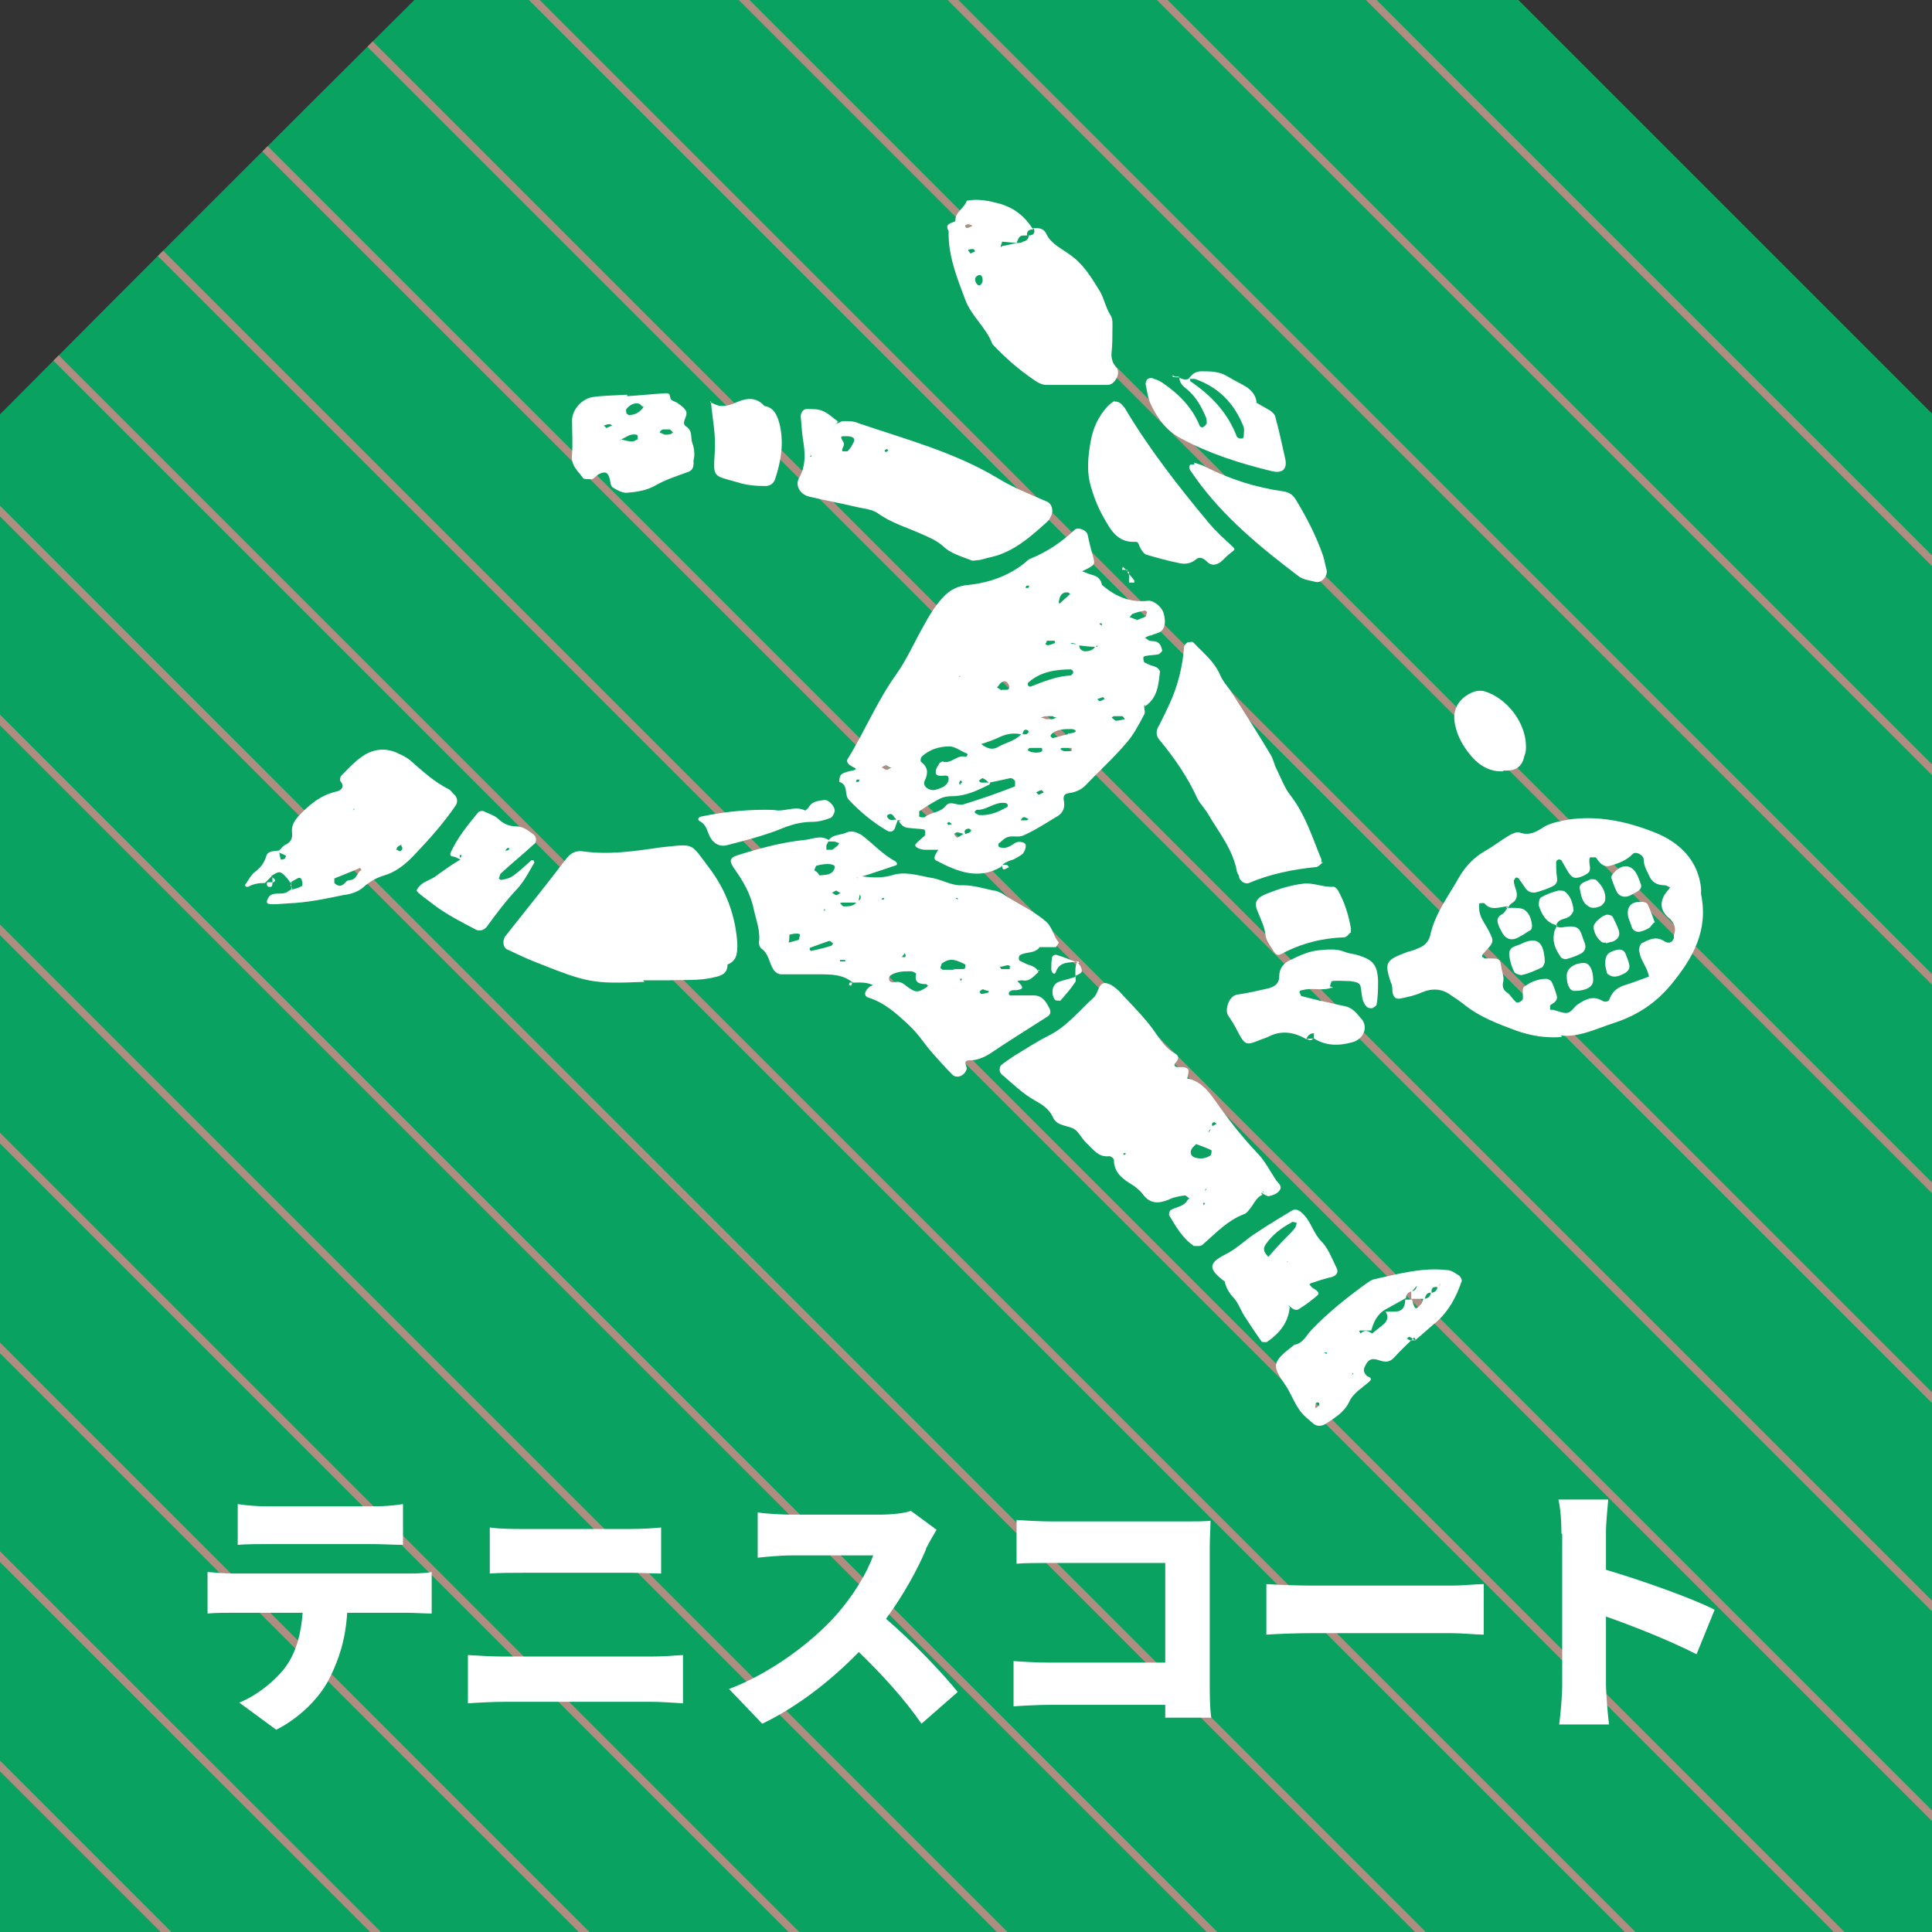 <?xml version="1.0" encoding="UTF-8"?>
<svg id="_レイヤー_1" data-name=" レイヤー 1" xmlns="http://www.w3.org/2000/svg" width="256" height="256" xmlns:xlink="http://www.w3.org/1999/xlink" version="1.1" viewBox="0 0 256 256">
  <rect x="0" y="0" width="256" height="256" fill="#333333" stroke="none"/>
  <defs>
    <style>
      .cls-1 {
        stroke: #005255;
      }

      .cls-1, .cls-2, .cls-3 {
        fill: none;
      }

      .cls-1, .cls-3 {
        stroke-miterlimit: 10;
      }

      .cls-4 {
        clip-path: url(#clippath);
      }

      .cls-2, .cls-5, .cls-6 {
        stroke-width: 0px;
      }

      .cls-7 {
        clip-path: url(#clippath-3);
      }

      .cls-8 {
        clip-path: url(#clippath-2);
      }

      .cls-3 {
        stroke: #af8e81;
      }

      .cls-5 {
        fill: #fff;
      }

      .cls-6 {
        fill: #0aa261;
      }
    </style>
    <clipPath id="clippath">
      <path class="cls-2" d="M256-59.7H0v-201.1c21.4-21.4,33.4-33.4,54.9-54.9h146.3c21.4,21.4,33.4,33.4,54.9,54.9V-59.7Z"/>
    </clipPath>
    <clipPath id="clippath-1">
      <path class="cls-2" d="M-32.2-59.7h-256v-201.1c21.4-21.4,33.4-33.4,54.9-54.9H-87c21.4,21.4,33.4,33.4,54.9,54.9V-59.7Z"/>
    </clipPath>
    <clipPath id="clippath-2">
      <path class="cls-2" d="M256,256H0V54.9C21.4,33.4,33.4,21.4,54.9,0h146.3c21.4,21.4,33.4,33.4,54.9,54.9v201.1Z"/>
    </clipPath>
    <clipPath id="clippath-3">
      <path class="cls-2" d="M-32.2,256h-256V54.9C-266.7,33.4-254.7,21.4-233.3,0H-87c21.4,21.4,33.4,33.4,54.9,54.9v201.1Z"/>
    </clipPath>
  </defs>
  <g class="cls-4">
    <g>
      <g>
        <line class="cls-1" x1="317.2" y1="-255.1" x2="60.6" y2="1.5"/>
        <line class="cls-1" x1="357.8" y1="-214.6" x2="101.1" y2="42.1"/>
      </g>
      <g>
        <line class="cls-1" x1="-61.2" y1="-255.1" x2="195.4" y2="1.5"/>
        <line class="cls-1" x1="-101.8" y1="-214.6" x2="154.9" y2="42.1"/>
      </g>
    </g>
  </g>
  <g>
    <path class="cls-6" d="M256,256H0V54.9C21.4,33.4,33.4,21.4,54.9,0h146.3c21.4,21.4,33.4,33.4,54.9,54.9v201.1Z"/>
    <g class="cls-8">
      <g>
        <line class="cls-3" x1="-58.6" y1="64.6" x2="195.6" y2="318.8"/>
        <line class="cls-3" x1="-30.9" y1="36.8" x2="223.3" y2="291.1"/>
        <line class="cls-3" x1="-3.2" y1="9.1" x2="251" y2="263.3"/>
        <line class="cls-3" x1="24.6" y1="-18.6" x2="278.8" y2="235.6"/>
        <line class="cls-3" x1="52.3" y1="-46.3" x2="306.5" y2="207.9"/>
        <line class="cls-3" x1="-86.3" y1="92.3" x2="167.9" y2="346.5"/>
        <line class="cls-3" x1="-100.2" y1="106.1" x2="154.1" y2="360.3"/>
        <line class="cls-3" x1="-114" y1="120" x2="140.2" y2="374.2"/>
        <line class="cls-3" x1="-44.7" y1="50.7" x2="209.5" y2="304.9"/>
        <line class="cls-3" x1="-17" y1="23" x2="237.2" y2="277.2"/>
        <line class="cls-3" x1="10.7" y1="-4.7" x2="264.9" y2="249.5"/>
        <line class="cls-3" x1="38.4" y1="-32.4" x2="292.6" y2="221.8"/>
        <line class="cls-3" x1="66.1" y1="-60.2" x2="320.3" y2="194.1"/>
        <line class="cls-3" x1="80" y1="-74" x2="334.2" y2="180.2"/>
        <line class="cls-3" x1="93.8" y1="-87.9" x2="348" y2="166.3"/>
        <line class="cls-3" x1="-72.4" y1="78.4" x2="181.8" y2="332.6"/>
      </g>
    </g>
    <g>
      <path class="cls-5" d="M119.4,108.7h-.3c0,0-.3-.1-.3-.1,0,0-.2-.2-.3-.3-.2-.4-.5-.6-.9-.3,0,0-.1.2,0,.3.2.4.6.4,1,.3.1,0,.3,0,.4-.1-.1.4-.3.8-.4,1.2-.2.5-.6.6-1,.4-1.9-1.1-3.6-2.5-5.1-4.1-.7-.7,0-2-1.3-2.4,0,0,0-.8.3-1,.4-.3,1-.4,1.5-.5.4-.1.5-.2.2-.4-.1,0-.2-.1-.4-.2-.4-.2-.7-.6-.5-.9,2.3-3.7,3.9-7.7,6.5-11.3,1.4-2,2.4-4.3,3.6-6.4.7-1.3,1.5-2.6,2.5-3.7,1-1.1,2.1-1.6,3.5-1.7,2.7-.3,5.3-1.2,7.5-3,.2-.2.4-.4.7-.5,2.2-.9,4.1-2.2,5.8-3.8.4-.4,1.5,0,1.7.6.2.9.4,1.8.7,2.8.3,1.2.4,1.2-1.2,2-.1,0-.2.1-.3.2,0,0,0,0,0,.1,0,0,0-.1.1-.2.5.2,1,.4,1.4.5.7.2,1.1.6,1.2,1.3-.2.1-.4.2-.6.3.2-.1.3-.3.5-.4,1.8,1.6,3.8,2.5,6.3,2.2.8,0,1.8.9,2,1.7.2.8.3,1.7-.3,2.3-.3.3-1,.4-1.4.6-.3,0-.5.2-.8.3.2.1.4.3.6.4.4.1.9,0,1.2.3.3.2.4.6.5,1,0,.1-.3.4-.5.5-.5.1-1.1.1-1.6.2-.1,0-.4.1-.4.2,0,.2,0,.6.2.7.5.3,1,.4,1.5.6.2.1.5.4.5.6-.2,1.7-.3,3.5-2,4.6,0-.1,0-.2,0-.3,0,0,0,.1-.1.2,0,.4.2.9,0,1.2-.7,1.3-1.4,2.7-2.4,3.8-1.7,2-3.6,3.7-5.4,5.6-.6.6-1.4.9-2.2,1-.8.1-.7.7-.6,1.2.1.8-.2,1.4-.8,1.8-1.5.9-3,1.9-4.6,2.6-.6.3-1.4,0-2,.2-.5.1-.9.6-1.3.9,0,0,0,.2,0,.3,0,.1.2.2.3.2.7.2,1.3-.2,1.9-.6.5-.3,1.3-.1,1.4.2.1.4-.2,1.2-.6,1.4-.5.3-.9.6-1.4.7-.5.2-1,.4-1.3.9h0c-3,1.7-5.7.6-8.4-.8-.5-.2-.5-.5,0-1.3,0-.1.2-.2.3-.3,0,0,0-.2.1-.3,0,0,0,0,0-.1,0,.2,0,.4,0,.5-.7,0-1.3,0-2,0-.7,0-1.5-.4-1.3-.7.2-.3.5-.5.8-.8.2-.2.5-.3.5-.6,0-.2,0-.6-.2-.6-.6-.1-1.3-.1-2-.2-.6,0-1-.4-1.3-.9h.3c0,0-.2,0-.2,0ZM136.1,93.1l.2-.2v.3c0,0-.3,0-.2-.1ZM126.9,89.7c.1,0,.2,0,.3,0,0,0,0-.1,0-.2,0,.1-.2.3-.2.4,0,0-.1.1-.2.2,0,0,0-.2.1-.3ZM127.8,110.5c.2,0,.5-.1.7-.2,0,0,.2-.2.2-.3-.1,0-.2-.2-.3-.2-.5,0-.7.3-.5.7-.4,0-.7-.2-1.1-.2-.1,0-.2.1-.4.2.1.2.4.5.4.5.3-.1.7-.4,1-.6ZM135.2,108.7c.3,0,.5,0,.8,0,.1,0,.2-.1.3-.2-.2,0-.5-.3-.7-.2-.2,0-.3.4-.5.6,0,.3,0,.3-.2,0,0,0,.2,0,.2-.1ZM145.1,85.7c-.8,0-1.5-.1-2.3-.2-.2-.1-.5-.3-.7-.3,0,0-.2,0-.2.1.4,0,.7.1,1.1.2,0,.5.3.7.7.8.6,0,1.1-.1,1.4-.6.1,0,.2,0,.3,0,0,0,0-.2,0-.2-.1.1-.2.2-.3.4ZM135.3,97.3c-.9-.2-1.8-.1-2.7.3-.8.4-1.7.7-2.6,1h0c.6.4,1.3.9,2.2.4,1-.6,2.3-.8,3.1-1.7.2,0,.5,0,.7,0,.1,0,.2-.2.3-.3,0,0,0-.2-.1-.2-.4-.3-.7,0-.7.7ZM131.1,103.8c-.3-.3-.5-.5-.9-.7,0,0-.4.2-.5.4.1,0,.2.2.3.2.4,0,.8,0,1.2,0,0,.1-.1.3-.2.3-1.6.8-3.1,1.5-4.9,1.5-.5,0-1.1.1-1.5.3-1,.5-1.9,1.1-2.8,1.7,0,0,0,.5,0,.7,0,0,.2.1.3.1.1,0,.3,0,.4,0,.8-.7,2.1-.6,2.8-1.5.6-.8,1.5,0,2.3-.2,2.3-.7,4.6-1.5,6.9-2.4,0,0,0-.5,0-.7-.1-.2-.4-.4-.6-.4-.9.2-1.8.4-2.8.6ZM123.6,104.7c.3,0,1-.2,1.5-.5.3-.2.6-.6.6-1,0-.6-.5-.4-.9-.4-.4,0-.9,0-.8-.6,0-.4.3-.7.5-1.1,0,0,.3-.2.4-.2,1.2.4,1.9-1,3.1-.6,0,0,.2-.2.2-.3,0,0,0-.2-.2-.2-.7-.3-1.5-.9-2.2-.9-1.3,0-2.7.4-3.7,1.4-.1.1-.2.6,0,.7.9.7.9,1.5.4,2.5-.2.5.2,1.1,1.1,1.2ZM142.2,89.3c0-.1,0-.2,0-.3,0-.1-.2-.3-.3-.3-2,0-4.1.3-5.7,1.8,0,0,0,.3,0,.3,0,0,.2.2.3.2,1.8-.7,3.5-1.4,5.4-1.5,0,0,.2-.2.3-.3ZM129.1,107.5c0,.1.1.2.2.3.1,0,.2.1.4.2,1.4.1,2.6-.4,3.8-1.1,0,0,.1-.2,0-.3,0-.1-.2-.2-.3-.2-1.4-.2-2.5,1-3.8.9,0,0-.2.2-.3.3ZM141.5,97.2c-.1,0,.3,0,.7-.1.4-.1.4-.3.2-.4-.1,0-.2-.1-.4-.1-.9,0-1.9,0-2.6.6,0,0-.2.2-.2.3,0,.1.2.3.3.3.5-.1,1-.3,2-.5ZM150.5,82.2c.4-.1.8-.3,1.3-.5.1,0,.1-.4.2-.6,0,0-.2-.2-.3-.2-.5.1-1,.2-1.5.4-.2,0-.4.3-.5.5.2,0,.5.2.9.3ZM140.5,79.9c.4-.4.9-.8,1.3-1.2,0,0-.2-.2-.3-.2-.1,0-.3,0-.4,0-.6.2-.7.7-.8,1.2,0,.1,0,.2.1.3ZM139.5,94.9c-.3,0-.6,0-.9,0-.2,0-.5.1-.7.2.2,0,.5.1.7.2.3,0,.5,0,.8,0,.2,0,.4-.2.7-.2-.2,0-.5-.1-.6-.2ZM142,99.1c-.4,0-.8,0-1.1,0-.5,0-.5.2,0,.4.3.1.8,0,1.1,0,0,0,0-.2,0-.4ZM138.1,99.4c0,0,0-.3-.1-.3-.5,0-1,0-1.5,0-.1,0-.2.1-.3.2,0,0,0,.2.1.2.5.3,1.6.3,1.8,0ZM132.7,91.4c.2,0,.5,0,.7,0,.3,0,.4-.3.3-.6-.3-.6-.6-.7-1.1-.3-.2.2-.3.4-.5.6.2.1.4.2.6.4ZM149,95.2c-.2-.2-.2-.3-.3-.3-.4,0-.7,0-1.1,0-.1,0-.2.1-.3.2.2.1.4.4.6.4.3,0,.7-.1,1.1-.2ZM138.5,85.3c0,0,.2.2.3.2.3,0,.7-.2,1-.3,0,0,0-.3-.1-.3-.3,0-.7,0-1,0,0,0,0,.2-.1.3ZM118,101.7c-.2,0-.4-.3-.6-.3-.2,0-.4.2-.6.3.2,0,.4.3.7.3.2,0,.4-.2.6-.3ZM113.9,103.3c-.1,0-.2,0-.4,0,0,0,0,.2-.1.3.1,0,.2,0,.4,0,0,0,0-.2.1-.2ZM127.5,103.7c0-.1-.1-.2-.2-.3,0,0-.2.2-.2.3,0,.1,0,.2.1.3,0,0,.1-.2.2-.3ZM137.6,105.3c.2,0,.4-.2.7-.3,0,0-.2-.3-.3-.3-.2,0-.5.2-.7.3,0,0,.2.2.3.3ZM146.4,92.6c-.1,0-.2-.3-.3-.2-.2,0-.4.2-.7.2,0,0,.2.3.3.3.2,0,.5-.2.7-.3ZM126.3,109.2c-.2,0-.4-.2-.6-.3,0,0-.2.2-.2.2,0,0,.2.3.2.2.2,0,.4-.1.6-.2ZM145.7,82.7l.3.2v-.3c0,0-.3,0-.3,0ZM135.9,77.9c.1,0,.2,0,.4,0,0,0,0-.2.1-.3-.1,0-.2,0-.4,0,0,0,0,.1-.1.2Z"/>
      <path class="cls-5" d="M113.6,116c1.5.3,3.1.4,4.5,0,1.8-.6,3.5,0,5.2.3,1.5.2,2.7,1.1,4.3,1,1.3,0,2.7.4,4,.7.4,0,.8.2,1.2.4,1.9,1.3,4.1,2.2,5.9,3.8.8.8.9,1.9,1.6,2.7,0,0-.3.5-.4.6-.7,0-1.4,0-2.1,0l-.2-.2h.3c-.7,1.2-1.9.7-2.8,1.3,0,0-.1.2-.1.3,0,.1,0,.3.1.4.5.2.9.5,1.4.6.5.2.9.4,1.1.9h0c-.6.5-1.1,1.3-2.1,1.1-.2,0-.4,0-.7.1,0,0,.2.2.3.3.7.7.2.8-.4.9-.1,0-.3,0-.4,0-.2,0-.5.1-.6.3-.1.2,0,.5.5.4.8,0,1.6,0,2.5,0,1.4-.1,1.9.8,2.4,1.8.2.5,0,.8-.3,1-2.5,1.6-5.1,3.2-7.6,4.9-.8.5-1.7.9-2.7.9-1,0-.4.7-.4,1.1-.2.9-1.3,1.4-1.9.8-.9-.9-1.7-1.8-2.5-2.7-1.1-1.2-2-2.7-3.2-3.8-1.6-1.5-3.2-3-5.4-3.7-.7-.2-.6-.9.2-1.5.1,0,.2-.1.4-.2,0-.5,0-1,.1-1.5-.2.3-.3.2-.3-.1h.3c0,.6,0,1.2,0,1.7-.9-.5-1.8-.4-2.8-.4h0c-1.3-1.1-2.9-1.1-4.6-1.1-1.6,0-3.3,0-4.9,0-.4,0-.8-.3-1-.6-.6-.9-.6-2.1-1.6-2.8-.3-.2-.4-.8-.3-1.1.1-1.4-.4-2.7-.7-4-.4-2.1-1.4-3.8-2.6-5.5-.6-.9-.8-1.4.5-1.8,2.9-.9,5.8-1.7,8.8-2,1.1-.1,2.1-.7,3.2,0,0,.2-.2.5-.3.7,0,.2,0,.4,0,.6.2,0,.5,0,.7,0,.2,0,.4-.3.6-.4.2-.1.3-.3.4-.5-.2,0-.5-.2-.7-.2-.3,0-.5,0-.8,0,.5-1,1.7-.8,2.5-1.2.7-.3,1.3,0,1.9.3,1.5,1.1,2.8,2.6,4.5,3.5.3.2.4.5,0,.6-.9.3-1.8.6-2.7.9-.8.3-1.6.5-2.4.7.3.2.2.3,0,.2,0,0,.1-.2.2-.3ZM119.4,126.8c.4,0,.8.2.5-.5l-.4.5v.2c-.1,0-.1-.3-.1-.3ZM113.9,118.4c0,.4-.1.8-.2,1.2-.7,0-1.4,0-2,0-.1,0-.3,0-.4.1.2.1.3.4.5.4.7,0,1.4,0,1.8-.7q.8-.3.2-1l-.2-.2h.3ZM104.5,123.8c0,0,0-.2.1,0,0,.4,0,.8-.1,1.1.4-.1.7-.2,1.1-.3.1,0,.3-.1.3-.2,0-.2.1-.4.1-.6,0,0-.2-.1-.4-.1-.4,0-.8.1-1.2.2ZM108.6,116c.8-.1,1.7,0,2-1,.2-.5-.9-.7-2.4-.3-.1,0-.2.4-.3.6,0,0,.2.2.3.2.2.2.3.4.5.6,0,0-.2.2-.2.3,0-.1,0-.3.1-.4ZM123,130.6c-.1,0-.2-.2-.3-.2-.9,0-1.6-.2-1.3-1.4,0,0-.4-.3-.7-.3-.5,0-1.1,0-1.6.1-.5.1-1.3.4-1.3.8,0,.8.7.5,1.1.5.6,0,1,.4,1.4.7,1.1.8,1.4.7,2.5,0,0,0,.2-.2.2-.3ZM126.4,128.4s.7,0,1.3,0c0,0,.2-.1.2-.2,0-.1,0-.3,0-.4-1-.5-1.9-1-3-.2-.2.1-.2.4-.3.7,0,0,.2.1.3.2.3,0,.5,0,1.5,0ZM107.2,125.8c.1,0,.2.2.3.2.9-.2,1.8-.4,2.7-.7,0,0,.1-.2.2-.3-.2-.1-.4-.4-.6-.3-.9.3-1.7.6-2.5.9,0,0,0,.2,0,.2ZM130.3,131.1c-.1,0-.2,0-.3.1,0,0-.2.2-.2.2,0,.1.2.3.2.3.3,0,.7-.1,1-.2,0,0,0-.2,0-.2-.2,0-.5-.1-.7-.2ZM133.9,128.1c0,0-.2-.2-.3-.2-.4,0-.7.2-1.1.2,0,0,.1.3.2.3.4,0,.7,0,1.1,0,0,0,0-.2,0-.3ZM112,127.2h-.7c0,0,0,.2,0,.2.2,0,.4,0,.7,0v-.2ZM110.8,118c-.2.1-.4.2-.6.3.2,0,.4.3.6.3.2,0,.4-.2.6-.3-.2,0-.4-.2-.6-.3ZM126.6,119l.3.2v-.2s-.3,0-.3,0ZM117.2,119c0,0-.2,0-.3,0,0,0,0,.1-.1.2,0,0,.2,0,.3,0,0,0,0-.1.1-.2ZM109.2,120.5v.2c-.1,0,.1,0,.1,0v-.3ZM127.3,130l.2-.3h-.3s.1.3.1.3Z"/>
      <path class="cls-5" d="M167.3,158.3c-.7.3-1,.9-1.4,1.5-.3.4-.7,1-1.1,1.1-2.1.8-3.6,2.4-5.2,3.8-.2.2-.4.4-.7.4-.2,0-.5,0-.7,0-1.5-1-2.4-2.6-3.3-4.1,0-.1,0-.6.3-.7.7-.4,1.6-.4,2.1-1.2,0-.1.2-.2.3-.3-.2-.1-.4-.4-.6-.4-.7.1-1.4.2-2,.5-1.4.6-2.6.7-3.6-.7-.3-.4-.8-.8-1.2-1.1-1.3-.8-2.6-1.6-2.6-3.4,0-.2-.4-.5-.6-.5-1.5.2-2.2-1-3.1-1.8-.5-.5-.8-1.1-1.3-1.6-.9-.8-2.5-.4-3.1-1.8-.5-1.1-1.5-1.7-2.4-2.2-1.6-.9-2.8-2.1-4.2-3.3-.1,0-.2-.2-.3-.3-.2-.2-.2-.9.1-1.1.5-.4,1.1-.8,1.7-1.2,1.5-.9,3-1.9,4.6-2.7,2.4-1.2,4-3.3,5.9-5,.7-.6.6-2.2,1.8-1.9.8.2,1.6,1,2.2,1.7,1.5,1.6,3.1,3.2,4.3,5,.7,1,1.4,2,2.5,2.6.6.3.5.8,0,1.3-.2.2,0,.5.3.5.3,0,.6,0,.8,0,.8.2.8.2.5,1.6-.2.3-.4.6-.6,1,0,0-.1.1-.2.2v-.2s0,0,.1.1c.2-.4.4-.8.6-1.2,1.6.2,2.7,1.4,3.5,2.5,1.9,2.7,3.8,5.2,6.1,7.6.9,1,1.5,2.2,2.3,3.4.3.4.9.8.4,1.4-.3.4-.9.6-1.4.7-.3,0-.7-.3-1-.5.1,0,.2,0,.3,0,0,0,0-.1.1-.2-.1.1-.2.2-.4.3ZM159.9,157.4h.2c0,0,0,.1,0,.1-.1,0-.3,0-.4.1,0,0,0,.2,0,.2.1-.2.2-.3.3-.5ZM159.8,154.6c.2,0,.3,0,.1.2,0,0-.1,0-.2,0,0,0,0,0,0-.1ZM158.5,150.1c-.1-.3,0-.3.2-.2,0,0,0,.1,0,.2h-.3s.2,0,.2,0ZM160.8,149.3c-.2.2-.4.3-.6.5,0,0,0,.2,0,.3.1-.3.3-.6.4-.9.2,0,.4-.2.6-.3,0,0-.2-.2-.3-.2-.3,0-.4.3-.2.6ZM158.5,151.6c-.3.3-.6.5-.7.9-.1.5.2.8.6.9.7.2,1.4.1,2-.3.1-.1.2-.6.1-.7-.6-.3-1.2-.5-2-.8ZM148.8,153c0,0,.2,0,.3,0,0,0,0-.1.1-.2,0,0-.2,0-.3,0,0,0,0,.1-.1.2ZM159.5,159.7l.2-.3h-.3s.1.3.1.3Z"/>
      <path class="cls-5" d="M207,137.4c-2.3.2-4.2-.2-6-.8-2.4-.9-4.9-1.8-7-3.5-.5-.4-1.1-.8-1.7-1.2-1.2-.9-2.5-1-3.9-.4-.9.4-1.8.6-2.8.8-.5.1-.8,0-1-.5-.2-.5,0-1.1-.3-1.6-.9-2.7-.7-3,2.3-4.1.4-.1.8-.2,1.2-.4.8-.3,1.4-.7,1.7-1.7.6-2.9,2.4-5.2,3.8-7.7.8-1.4,1.9-2.6,3.4-3.5,1.1-.6,2.1-1.4,3.1-2,.5-.3,1.1-.6,1.5-.5,1.4.5,2.3-.1,3.4-.8.9-.5,2.1-.7,3.1-.9,4.1-.6,8,.3,11.7,1.8,3.1,1.3,5.5,3.6,5.9,7.3,0,.3,0,.6,0,.8,1,4.8-1.1,8.5-4,12-2,2.4-4.4,4-7.4,5-2.5.8-4.8,2-7.2,1.7ZM199.8,120.1c-1,0-2.2.7-3.1-.4-.1-.1-.5,0-.7,0,0,.2,0,.5,0,.7,0,1.1.8,2,1.3,3,.7,1.4.7,1.4-.8,3,0,0-.2.3-.1.4,0,0,.2.1.3.2.3,0,.5,0,.8,0,1.1,0,1.3.1,1.4,1,.1.7.4,1.4.3,2-.2.8,0,1.2.6,1.6.3.2.5.6.8.9,0,0,.2.2.3.3.2.2.9-.2.9-.5,0-.5-.1-1.3.1-1.5.9-.7,1.9-1.1,3-1.1.2,0,.6.2.7.4.3.6.5,1.2.7,1.9.1.6-.4.9-.9,1.2,0,0,0,.4,0,.6,0,0,.3,0,.4,0,.7.2,1.4.5,1.9.4.6-.1.9-.9,1.5-1.2.9-.6,1.9-1.1,3.1-.4.3.2.9.2,1-.3.4-1,1.1-1.5,2.1-1.8,1-.3,2-.7,3.1-1.1-.2-1.1-.9-1.9-1.2-2.9,0-.3-.2-.5-.1-.8,0-.2.2-.6.3-.7,1-.5,1.9-1,3-.3.6.4,1.1.2,1.3-.4,0-.1,0-.3,0-.4q.5-1.3-.7-2.3c-1.2-1-1.2-2.3-.2-3.5.2-.2.3-.4.4-.5-.2-.1-.5-.3-.7-.3-.9,0-1.6-.3-2-1.1-.3-.7-.8-1.4-.8-2.3,0-.6-1.1-1.2-1.5-.7-.8.8-1.8,1.2-2.9,1.5-.5.2-1.1,0-1.5-.5-.2-.2-.3-.5-.5-.6-.2,0-.5,0-.7,0,0,0-.1.2-.1.3,0,.1,0,.3,0,.4.2,1.2.1,1.3-.9,1.8-1,.4-1.4.3-2-.7-.3-.5-.5-.9-.8-1.4,0,0-.3-.2-.4-.1-.1,0-.3.2-.3.3,0,.7,0,1.3.1,2,.1.6,0,1-.7,1.3-.6.3-1.3.5-1.9.7-.7.2-1.3,0-1.7-.7-.2-.3-.5-.7-.7-1-.2-.3-.5-.3-.6,0,0,0-.2.2-.1.3,0,.4.2.8.3,1.2.2.7.1,1.3-.6,1.7-.3.2-.5.6-.7.9h.2Z"/>
      <path class="cls-5" d="M85.4,130.1c-6.9.3-7.6.1-14.4-2.6-1.3-.5-2.5-1.1-3.8-1.7-.5-.2-.6-1-.4-1.4,0-.1.1-.3.2-.4,2.7-3.4,5.5-6.9,8.1-10.3.6-.7,1.2-1,2.1-.9,3.4.5,6.8,0,10.2-.5,4.7-.5,4-.7,6.5,2.6,2.3,3,3.6,6.5,3.8,10.2,0,1.1,0,2.2-1.3,2.7,0,1.2-.8,1.5-1.8,1.7-2,.5-4.1.3-6.1.4-1.1,0-2.2,0-3.3,0Z"/>
      <path class="cls-5" d="M110.7,56.2c.4-.1.7-.4,1.1-.4.7,0,1.4,0,2,.3,6.2,2.1,12.6,3.8,18.3,7.2,2.1,1.3,4.4,2.2,6.7,3.2.6.3.8,1.2.5,1.8-.1.2-.2.5-.4.7-2.2,2-4.5,4.1-7.5,4.8-.5.1-1.1.3-1.6.4-.4,0-.9.2-1.2,0-1.3-.5-2.7-.9-3.6-1.8-.9-.8-1.9-1.2-2.8-1.6-2-.9-4.1-1.5-5.9-2.8-.7-.5-1.8-.6-2.7-.8-2.1-.5-4.3-.9-6.4-1.4-1.2-.3-1.9-1.5-1.3-2.5.8-1.4.8-2.9.6-4.4-.2-1.2-.3-2.4-.4-3.7,0-.6.4-1.1,1-1,.7,0,1.4,0,2,.3.7.3,1.3.9,2,1.4,0,0-.2,0-.2-.1,0,0,0,.1.1.2ZM112.4,57.8c-.1,0-.3,0-.4,0-.6,0-.7,0-.3.7.3.4,0,.7-.1,1,0,0,0,.2,0,.3.3,0,.6,0,.7,0,.3-.3.5-.6.7-1,.4-.6.2-.9-.6-1ZM107.5,60.3l-.2.2h.2s0-.2,0-.2ZM117.7,59.7c0,0-.1-.2-.2-.2,0,0-.2.1-.3.2,0,0,.1.2.2.2,0,0,.2-.1.3-.2Z"/>
      <path class="cls-5" d="M136.7,30.2c.7.1,1.5-.2,2,.9.6,1.2,1.9,1.8,3,2.6,1.9,1.3,3,3.2,4.1,5,.5.9.7,2,1.3,3,.4.5.3,1.3.3,2,0,1,0,1.9-.1,2.9-.1.9.1,1.5.7,2.2.5.7-.3,2.2-1.2,2.2-2.7,0-5.5,0-8.2,0-.5,0-1.1-.3-1.5-.6-2.1-1.4-3.9-3-5.6-4.8-.8-2.2-2.8-3.7-3.6-5.9-1.1-2.9-2.3-5.9-2.2-9.1-.6-1,.4-1,.9-1.3-.1-1.2,1.2-1.7,1.5-2.7,1.5-.3,2.9,0,4.4.4,2,.6,3.3,1.7,4.4,3.4-.5,0-.9.2-.8.8-1,0-1,0-1.4,1l-2.1-.2c-.3,0-.4-.2-.1-.3,0,0,.2.1.3.2,0,.3-.2.5-.2.8,0,0,.1.1.2.2-.3,0-.3,0,0-.3.7-.1,1.3-.3,2-.4.3,0,.5,0,.8-.2.4-.1.7-.3.7-.8.6,0,.9-.3.7-.9ZM130.2,37.2c0-.2,0-.5-.2-.7-.2-.2-.8.1-.8.5,0,.2.1.5.3.7.3.3.6,0,.7-.5ZM128.2,30.2c.2,0,.4-.2.6-.2,0,0,0-.2-.2-.2-.3-.2-.8,0-.7.2,0,0,.1.2.2.2ZM128.6,33.6c.2-.1.4-.2.6-.3,0-.1-.2-.3-.2-.3-.2,0-.5,0-.7.1,0,.2.2.3.3.5Z"/>
      <path class="cls-5" d="M175.3,114.2c0,.1-.2.2-.3.3-.2.2-.4.4-.7.4-3,.3-6,.9-8.8,2.1-.5.2-1.1-.2-1.3-.7,0-.3-.2-.5-.3-.8-.5-2.9-2.4-5.2-3.8-7.6-.4-.7-1-1.3-1.4-2-1.3-2.9-3.1-5.5-5.1-7.9-.5-.6-.4-1.3,0-1.9.5-1,1-2,1.4-2.9,1.1-2.4,1.7-4.9,1.9-7.5,0-.2.3-.5.5-.6.2,0,.6-.1.7,0,1.3,1.4,2.8,2.5,3.6,4.4.4.9,1.1,1.6,1.6,2.4,1.7,2.7,3.4,5.3,5,8,.4.6.5,1.3.8,1.9.6,1.2,1.1,2.6,1.9,3.6,2,2.6,2.9,5.6,4.1,8.5,0,.1,0,.3,0,.4Z"/>
      <path class="cls-5" d="M36.9,112.8c.3-.3.5-.6.8-.8.7-.3,1.1-.8,1-1.6-.1-.9.2-1.5.8-2.2,1.4-1.5,2.9-2.8,5-3.3.6-.1,1.3-.6.6-1.4-.1-.1,0-.6.1-.7.9-.9,1.7-1.8,2.7-2.5,1.5-1.1,3.3-1.3,5-.4.5.2,1,.5,1.4.8,1.6,1.4,3.2,2.9,5.2,3.9.2.1.4.4.6.6.5.4.6,1,.3,1.5-1.7,2.5-3.7,4.7-5.8,6.9-1.1,1.1-2.3,2-3.7,2.4-1,.3-1.9.8-2.8,1.6-.7.6-1.7.9-2.6,1-2.4.5-4.8,1-7.3,1.1-2.5.2-3,.2-2.8-.4.4-1.3,1.6-.7,2.4-1,.2,0,.5-.3.7-.4h0c.5-.1,1-.2,1.5-.5.1,0,.1-.5,0-.7,0-.3-.3-.5-.6-.3-.4.2-.7.4-1,.6h.1c-.2-.3-.4-.6-.7-.9-.7-.7-.8-.7-1.9,0,0,0,.1,0,.1,0-.3.3-.6.6-.9.9h0c-.8,0-1.5.1-2.2.5,0,0-.2,0-.3,0,0,0-.2-.2-.1-.3.4-.5.7-1.2,1.2-1.6.8-.6,1.3-1.2,1.6-2.2.2-.7,1.1-.6,1.7-.7,0,.4.1.8.2,1.2.2,0,.4,0,.6-.2,0,0,.1-.3.1-.3-.3-.2-.7-.3-1-.5ZM46.9,107.3c0,0-.1,0-.2.1,0,0,.2-.1.3-.2-.2-.2-.2-.3,0-.1,0,0-.1.1-.2.2ZM50.1,102.1c0,0,.2.4,0,0,0,0,.1-.1.2-.2,0,0,0,.1.1.2,0,0-.2,0-.2,0ZM53.2,111.9c-.2.1-.4.2-.6.4,0,0,0,.2-.1.3.2,0,.4.2.5.2.4-.2.4-.5.1-.8h.3s-.2,0-.2,0ZM47.9,115.3c-.1-.2-.2-.3-.2-.3-1.1.5-2.2.9-3.4,1.4,0,0,0,.5,0,.6.5.5,1,.5,1.5-.1.3-.4.7-.2,1-.4.4-.2.6-.8.9-1.1Z"/>
      <path class="cls-5" d="M187.4,177.2c-.9.9-1.8,1.7-2.6,2.6-.7.8-1.3.7-2.2.4-.9-.3-1.4,0-1.8,1-.2.4,0,.8.3,1.1.3.2.9.3.3.8-.9.8-2.1,1.5-2.6,2.6-.7,1.5-2,2.2-3.2,3-.5.3-1.1.3-1.5,0-.7-.6-1.5-1.2-2-2-.7-1-1.1-2.2-1.8-3.2-1.8-2.6-1.8-3,1.2-5.3,1.2-.2,1.6-1.3,2.3-2,2.2-2.3,4.6-4.2,7.2-6.1.3-.2.7-.5,1.1-.6,3.2-.7,6.4-1.6,9.7-1.2.5,0,1,.4,1.5.7.2.1.4.5.4.7-.7,2.1-1.7,4-3.4,5.5-1,.8-1.8,1.6-2.8,2.4-.2-.1-.4-.3-.6-.4,0,0-.2-.1-.3,0,0,0-.1.1-.2.2.2,0,.3.2.5.2.2,0,.5,0,.7,0ZM178.4,183.3c.2-.4.4-.8.6-1.2.1,0,.2,0,.3,0,0,0,0-.1,0-.2-.1.1-.2.3-.3.4l-.5,1.2c-.2,0-.4,0-.6-.1,0,0,.1,0,.2,0,.1,0,.2,0,.4,0ZM180.3,176.7q.6-.7,1.5,0c.5-.4,1-.8,1.5-1.2.6-.5.7-1.1.3-1.7.4,0,.8,0,1.2,0,1,0,1.4-.6,1.4-1.6.3,0,.6,0,.9,0,0,.1.1.2.1.4.3.9.4,1,1.1.2.2-.2.2-.5.3-.7.5,0,.9-.2,1-.8.5,0,.8-.3.9-.8.1,0,.2-.1.3-.2,0,0,0-.2,0-.3,0,.2-.1.4-.2.6-.6-.2-1,0-.9.7-.6-.1-.8.3-.9.8h-1.8c0-.3,0-.6,0-1,.6,0,.7-.5.8-.9.2-.2.3-.2.3,0,0,0-.2,0-.2,0-.3.3-.5.6-.8.9-.5.1-.8.4-.8.9-.9.5-1.8,1-2.7,1.5-1.1.6-1.6,1.7-1.9,2.8-.5,0-1.1,0-1.6,0-.1-.3,0-.4.2-.2,0,0-.1.2-.2.3ZM186.3,169.7c.3-.2.3-.1.2.2,0,0-.2,0-.3,0,.2.3.2.3-.1.1,0,0,.2-.1.2-.2ZM174.3,186.6c.2-.1.4-.3.5-.4,0,0,0-.3,0-.3-.3-.2-.5,0-.5.3,0,.1,0,.3,0,.4ZM175.8,179.2h-.3c0,.1.3.2.3.2v-.2Z"/>
      <path class="cls-5" d="M147.5,53.2c.4,0,.6,0,.9.2.2.1.4.4.6.6,3.2,5.4,7.1,10.4,11.1,15.2,1,1.2,2.1,2.2,3.2,3.2.4.4.4.4-.4,1-.4.3-.8.8-1.2,1.1-.6.4-1.2.5-1.8-.1-.4-.4-.9-.7-1.4-.3-.7.6-1.5.7-2.3.5-1.5-.3-2.9-.7-4.3-1.1-.3-.1-.6-.5-.8-.9-.2-.3-.2-.9-.7-.8-2.4.1-3.3-1.7-4.2-3.3-.8-1.4-1.4-3-1.8-4.6-.4-1.7-.2-3.6.1-5.3.3-1.8,1-3.4,2.3-4.8.3-.3.6-.5.9-.7Z"/>
      <path class="cls-5" d="M83,52.5c1.8-.1,3.5-.3,5.3-.4.6,0,.4.5.6.8.2.3.7.3,1,.6.3.2.7.5.9.8.6.7-.7,1.7.1,2.2.9.6.6,1.4.8,2.1.3.8.4,1.6.2,2.4,0,.1,0,.3,0,.4,0,.6-.2,1-.9,1.2-1.4.5-2.9,1-4.1,1.7-1.2.7-2.6.9-3.9,1-.6,0-1.3-.4-1.8-.7-.3-.2-.3-.7-.4-1.1-.2-.9-.6-1.1-1.4-.7-.4.2-.6.6-1,.7-.3,0-.9,0-1.1-.1-.7-1-1.7-1.7-1.5-3.2.1-1.5,0-3,0-4.5,0-1.4,1.3-2.9,2.8-3.1,1.5-.2,3-.2,4.5-.3,0,0,0,.1,0,.2ZM82.2,58.2c.5.1,1,.3,1.6.3.2,0,.5-.2.7-.3,0,0,0-.2,0-.3,0-.1,0-.3-.2-.3-.9-.2-1.5.5-2.2.7,0,0,.1.1.2.2-.3,0-.3,0,0-.3ZM85.2,53.9c-.2-.1-.3-.3-.5-.4-.7-.2-1.3.2-1.7.7-.1.1,0,.4,0,.6,0,0,.2.1.3.2.9,0,1.5-.4,2-1.1ZM88.1,57.6c.3,0,.5,0,.8-.1.1,0,.2-.2.3-.2-.2-.1-.3-.4-.5-.4-.2,0-.5,0-.8,0-.2,0-.4.2-.5.4.2.1.5.2.7.3ZM80.4,56.7c.2-.1.4-.2.7-.3,0,0-.2-.2-.3-.2-.3,0-.5.1-.8.2.1.1.3.2.4.4Z"/>
      <path class="cls-5" d="M176.6,130.8c-1.3.6-2.7,0-4,.4-.4,0-.5.2-.3.5,0,.1.1.3.2.3.8.2,1.6.4,2.4.6,1.1.2,2.1.5,3.2.7,1.1.2,1.6.9,2.2,1.6,1.1,1.1.4,2.8-1.1,3.2-1.8.5-3.5.5-5.1-.5h0c0-.2,0-.5,0-.8,0,0,0-.2.1-.2,0,.1,0,.2,0,.3-.5,0-.9.2-1.1.8h0c-1.7-1-3.4-1.2-5.1-.3-.2.1-.5.2-.8.3-2.2.9-2.2.9-3.4-1.4-.3-.6-.7-1.2-1.1-1.8-.4-.7.1-2.5,1.2-2.7,1.4-.2,2.7-.5,4-.8.9-.2,1.6-.6,1.6-1.6,0-1.1.6-1.8,1.5-2.2,1.2-.6,2.5-1.2,3.9-1.3,1.1-.1,2.2-.2,3.2.2.5.2,1.1.3,1.6.4,2.1.6,2.8,1.2,2.9,3.4,0,1.1,0,2.2-.2,3.2,0,.2-.4.4-.6.5-.2,0-.5,0-.7-.2-.5-.5-.6-1.1-.7-1.9-.1-1.3-.3-1.3-1.5-1.5-.8,0-1.6-.1-2.4,0-.1,0-.2.5-.3.7h0Z"/>
      <path class="cls-5" d="M162.4,169.9c-2.3-1.7-2.4-2.5,0-3.7,1.6-.8,2.8-2.1,4.3-3,1.5-1,3-1.9,4.5-2.8.5-.3,1,0,1.4.4,1.1,1,1.4,2.6,2.5,3.7.9.9,1.4,2.3,2,3.5.3.6,0,1-.6,1.2-.9.2-1.8.5-2.7.8-.1,0-.2.1-.3.2.2.2.3.4.5.5.7.4.9.7.5,1-.7.6-1.5,1.2-2.3,1.7-.5.4-1,0-1.4-.4-.2.2-.3.1-.1,0,0,0,.1.1.2.2-.2,2.1-1.4,3.5-3,4.6-.2.1-.6,0-.7,0-.8-1.1-1.5-2.2-2.3-3.4-.5-.8-.8-1.7-1.4-2.4-.6-.6-1-1.3-1.2-2.1.3-.4.5-.8.8-1.1,0,0,.3,0,.3,0h-.2c-.3.5-.5.9-.8,1.2ZM170.6,167.1h.2s-.3.1-.3.1c0,0,.1.1.2.2-.3,0-.3,0,0-.3ZM168.1,166.6h.2s-.3,0-.3,0c.8-.9,1.6-1.8,2.5-2.7.4-.4.8-.8,1.1-1.2.1-.2.2-.4.2-.7-.2,0-.6-.2-.7,0-1.3.7-2.5,1.6-3.4,2.9-.5.8,0,1.2.4,1.7Z"/>
      <path class="cls-5" d="M61.2,114c-.4-.2-.7-.4-1.1-.5-.4,0-.5-.2-.4-.5.9-2,2.3-3.7,3.7-5.4.1-.1.5-.2.7-.1.6.3,1.3.5,1.8.9.7.7,1.5,1.1,2.5,1.1.9,0,1.5.5,2.2,1,.5.3.6,1.1.1,1.4-1.4,1.3-2.9,2.5-4.3,3.8-.2.2-.2.5-.3.7,0,0,.2.2.3.2.5-.1,1.1-.2,1.5-.5.9-.6,1.7-1.4,2.5-2.1,0,0,.3,0,.3,0,0,0,.1.2.1.3-.7,1.2-1.3,2.4-2.2,3.4-1.5,1.6-2.8,3.3-4.1,5.1-.4.5-1,.6-1.4.4-1.9-1-3.9-2-5.6-3.3-2.4-1.8-2.4-1.8-2.2-2.1.5-.9,1.5-1.1,2.3-1.6,1.1-.8,2.2-1.6,3.4-2.3,0-.2.1-.4.2-.6,0,0-.2,0-.3,0,0,.2.1.4.2.6ZM65.1,114.4c.2-.2.5-.5.7-.7.3-.3.6-.7.9-1,.3,0,.7.1.8-.3,0,0-.2-.1-.3,0-.2.2-.3.4-.5.5-.3.3-.6.7-.9,1-.3.2-.5.4-.8.6h-.2c0,0,.1,0,.1,0Z"/>
      <path class="cls-5" d="M166.2,53.2c.7.4,1.4.8,2.1,1.2.3.2.7.6.7.9.5,1.8.9,3.7,1.3,5.5.3,1.4-.4,2-1.9,1.6-4.1-1-8.2-2.3-11.9-4.3-1.9-1-3.1-2.6-4-4.5-.4-.8-.5-1.8-.7-2.7,0-.2.1-.6.3-.7.2-.1.5-.2.8,0,.4.1.8.3,1.1.5,2.2,1.5,4,3.3,5,5.8,0,0,.3.2.4.1.2-.1.4-.3.5-.5,0-.2,0-.5-.1-.8-.6-1.4-1.3-2.7-2.5-3.7-.5-.4-1.1-.9-1-1.6h-.1c.5.3,1,.4,1.5.1,0,.1,0,.4,0,.4,2.8,1.9,5,4.2,6.2,7.4,0,0,.2.1.3.2.1,0,.3,0,.4,0,.1,0,.2-.2.2-.3,0-.4.1-.8,0-1.2-1.2-3.1-3.3-5.3-6.5-6.4-.2,0-.5,0-.8,0,.4-.6.9-1,1.7-1,1.2,0,2.4,0,3.5.7.8.5,1.7.9,2.5,1.4.7.5,1.2,1.1,1.3,2,0,0,0,.1.1.2,0,0-.1-.2-.2-.2Z"/>
      <path class="cls-5" d="M158.2,61.3c.6.2,1.1.3,1.6.6,3.2,1.6,6.6,2.7,10.2,3.2.7.1,1.3.4,1.7,1.1,1.4,2.3,2.7,4.8,3.6,7.4.2.6.3,1.3.5,2,.1.8-.7,1.7-1.5,1.5-.8-.2-1.7-.3-2.3-.8-5-3.8-9.9-7.8-13.6-13-.2-.3-.5-.7-.7-1-.1-.2-.2-.5,0-.7,0-.1.4,0,.6-.1Z"/>
      <path class="cls-5" d="M94.1,53.3c.5.2,1,.5,1.5.5.7,0,1.4-.2,2-.5,1.4-.6,2.6-.7,3.7.5,1.3.2,1.7,1.3,2,2.4.6,2.5.2,4.9-.6,7.3-.2.6-.7.9-1.3.9-1.2,0-2.5-.1-3.7-.5-3.2-.9-3.2-.6-3-3.8.2-2.4-.3-4.6-.5-6.9h-.1Z"/>
      <path class="cls-5" d="M178.9,123.6c-.2.2-.5.6-.8.6-2.9.1-5.7.8-8.3,2.2-.5.3-.8,0-1-.3-.4-.7-1-1.4-1.1-2.1-.1-1.1-.6-2.1-1-3.1-.6-1.3-.3-1.9,1.2-2.5,1.5-.6,3.1-1.1,4.7-1.3,1.4-.2,2.7.5,4.1.4.2,0,.5.3.6.5.9,1.6,1.4,3.3,1.7,5,0,.1,0,.3,0,.6Z"/>
      <path class="cls-5" d="M199.2,102.2c-1.7.1-3.2-.7-4.4-2.2-1-1.2-1.7-2.5-2-4-.5-2.2.8-3.8,2.7-4.4.4-.1.8-.1,1.2,0,3,.9,5.5,4.2,5.5,7.3,0,.4,0,.8-.2,1.2-.3,1.5-1.1,2.1-2.8,2Z"/>
      <path class="cls-5" d="M103.1,107.4c1.2,0,2.4-.6,3.6,0,0,0,.4-.3.5-.5.5-.8,1.4-.8,2.1-.9.5,0,1.3.8,1.3,1.4,0,.3-.3.9-.6,1-.8.3-1.6.5-2.4.5-1.5,0-2.9.4-4.3,1-2.3.9-4.7,1.5-7,2.1-.8.2-1.6-.1-2.1-.9-.5-.8-.5-1.8-1.5-2.3-.3-.2-.2-.5.2-.6,2.8-.6,5.7-.9,8.5-.9.5,0,1.1,0,1.7.1Z"/>
      <path class="cls-5" d="M142.5,129.3c0,.3.1.6,0,.8-.6.9-1.3,1.7-2,2.5,0,0-.6,0-.7-.1-.6-.8-.4-2.1.5-2.4.8-.3,1.5-.4,2.3-.7h0Z"/>
      <path class="cls-5" d="M142.9,127.4c-1.1.2-2.5-.1-3,1.4-.1.3-.3.3-.5,0,0-.1-.1-.2-.1-.3,0-.5,0-1.1.1-1.6,0-.2.3-.4.5-.4,1,.3,2,.7,3,1.1,0,0,.1,0,.1,0Z"/>
      <path class="cls-5" d="M149.3,75.7c.3.4.7.8,1,1.2,0,0,0,.3,0,.3-.2,0-.7,0-.7,0,0-.5,0-1,0-1.5,0,0-.1.1-.1.1Z"/>
      <path class="cls-5" d="M132.6,114.6c.3,0,.5,0,.8,0,.1,0,.2.2.3.3-.2.1-.5.3-.7.3-.2,0-.2-.4-.3-.7h0Z"/>
      <path class="cls-5" d="M156.2,50c-.3,0-.7,0-.8-.1-.2-.2,0-.2.3,0,0,0,.2,0,.4,0,0,0,.1,0,.1,0Z"/>
      <path class="cls-5" d="M142.8,127.5c.1.2.3.4.4.6.3.7.2.8-.7,1.2h0c0-.6-.1-1.3.3-1.9h-.1Z"/>
      <path class="cls-5" d="M36,116.2c.4.3.8.5,0,.8h.1c0-.2,0-.5,0-.8h-.1Z"/>
      <path class="cls-5" d="M149.4,75.5c-.2,0-.5,0-.7,0,0-.1,0-.2.1-.4.2.2.3.3.5.5h.1Z"/>
      <path class="cls-5" d="M36.1,116.9c0,.2,0,.6-.2.6-.5.1-.6-.2-.5-.6,0,0,0,0,0,0,.3,0,.6,0,.9,0h-.1Z"/>
      <path class="cls-5" d="M38.7,117.8c0-.2-.2-.4-.2-.5,0,0,.1-.2.2-.3h-.1c0,.3,0,.6,0,.9h0Z"/>
      <polygon class="cls-5" points="94.2 53.3 93.9 53.3 94.1 53.3 94.2 53.3"/>
      <polygon class="cls-5" points="137.5 128.6 137.8 128.6 137.6 128.5 137.5 128.6"/>
      <path class="cls-5" d="M112.9,130.2c0,.4-.2.5-.4.3,0,0,0-.2.1-.3.1,0,.3,0,.4,0h0Z"/>
      <polygon class="cls-5" points="176.5 130.9 176.5 131 176.6 130.8 176.5 130.9"/>
      <path class="cls-5" d="M174,137.6c-.3.4-.6.2-.9,0h0c.3.1.6,0,1,0h0Z"/>
      <path class="cls-5" d="M204.7,127.5c-.1.2-.2.6-.4.7-.9.4-1.7.8-2.7,1-.3,0-.9-.2-1-.5-.3-.6-.5-1.3-.6-2-.1-.6.1-1.1.7-1.3.3-.1.5-.2.8-.3,2.2-1.1,3.1-.3,3.2,2.4Z"/>
      <path class="cls-5" d="M206.3,122.6c-1.4-.3-2-1.4-2.4-2.6,0-.3,0-.9.3-1.1.7-.4,1.5-.7,2.3-.9.2,0,.6,0,.8.1.8.6,1.1,1.5,1.2,2.5,0,.2-.2.5-.4.7-.5.6-1.7.3-1.9,1.4h.1Z"/>
      <path class="cls-5" d="M206.1,122.8c.3,0,.5.1.8.1,2.7-.5,2.4.4,3.1,2.1.2.6,0,1.1-.6,1.4-.6.3-1.2.5-1.9.7-.2,0-.6-.1-.7-.3-.6-.9-1.1-1.8-.9-3,0-.4.2-.7.4-1.1,0,0-.1.1-.1.1Z"/>
      <path class="cls-5" d="M199.6,120.3c.3,0,.5,0,.8,0,.5,0,1.1,0,1.5.2.7.4,1,1.2,1.1,2.1,0,.2,0,.6-.3.7-.6.4-1.1.7-1.7,1-.9.4-1.6,0-2-.8-.2-.4-.4-.7-.5-1.1-.2-.6,0-1,.6-1.3.3-.2.5-.6.7-.9h-.2Z"/>
      <path class="cls-5" d="M219.2,122.2c-.3.3-.4.5-.6.7-.3.2-.7.4-1.1.5-.5.2-1.1,0-1.3-.6-.1-.4-.3-.8-.4-1.1-.4-1.5.3-2.3,1.8-2.2.2,0,.6.1.7.3.4.8.7,1.7,1,2.5Z"/>
      <path class="cls-5" d="M213.5,116.2c.1-.3.2-.4.3-.5,1.2-1.4,2.6-1.2,3.3.6.1.3.2.5.3.8.2.5-.1.8-.4,1-.3.2-.7.4-1.1.6-.8.3-1.4,0-1.7-.6-.3-.6-.5-1.2-.7-1.8Z"/>
      <path class="cls-5" d="M211.1,129.9c0,.9-1,1.4-2.5,1.4-.6,0-1-.8-1-2,0-1,1-1.7,2.3-1.7.7,0,1.2.9,1.2,2.2Z"/>
      <path class="cls-5" d="M210.8,116.5c.3,0,.7,0,.8.2.7.7,1.2,1.5,1.1,2.5,0,.3-.4.8-.7.9-.5.2-1.1.3-1.5,0-.9-.5-1-1.5-1.2-2.5,0-.2.2-.5.4-.6.3-.2.7-.3,1.1-.5Z"/>
      <path class="cls-5" d="M212.8,124.9c-.1,0-.3,0-.4,0-.7-.3-1.4-1.6-1.2-2.3.2-.5,1.2-1.4,1.8-1.4.2,0,.6.1.7.3.3.6.6,1.2.8,1.8.2.7-.1,1.2-.9,1.5-.2,0-.5.1-.8.2Z"/>
      <path class="cls-5" d="M212.7,127.7c0-1.1.3-1.5,1.4-1.8.7-.2,1.1,0,1.3.5.2.5.4,1,.5,1.5.1.6-.4,1-.9,1.2-.6.3-1.3.5-1.9,0-.1,0-.2-.2-.2-.3-.1-.4-.2-.8-.2-1.1Z"/>
    </g>
    <g>
      <path class="cls-5" d="M31,208.5h22.8c.7,0,2.5,0,3.4-.2v5.5c-.9,0-2.4-.1-3.4-.1h-7.8c-.2,3.5-1.1,6.2-2.3,8.6-1.2,2.5-3.9,5.3-7.1,6.9l-4.9-3.6c2.3-.9,4.8-2.9,6.2-4.8,1.4-2,2-4.4,2.2-7.1h-9.1c-1,0-2.5,0-3.5.1v-5.5c1.1.1,2.4.2,3.5.2ZM35.5,199.6h13.9c1.3,0,2.8-.1,4-.3v5.4c-1.3,0-2.7-.1-4-.1h-13.9c-1.2,0-2.9,0-4,.1v-5.4c1.2.2,2.9.3,4,.3Z"/>
      <path class="cls-5" d="M66.8,219.5h19.5c1.3,0,2.9-.1,4.2-.2v6.4c-1.4-.1-3.1-.2-4.2-.2h-19.5c-1.4,0-3.4.1-4.8.2v-6.4c1.5.1,3.3.2,4.8.2ZM69.4,202.6h14.1c1.5,0,3.1-.1,4.1-.2v6.1c-1,0-2.9-.1-4.1-.1h-14.1c-1.4,0-3.2,0-4.5.1v-6.1c1.4.2,3.2.2,4.5.2Z"/>
      <path class="cls-5" d="M122.7,205.3c-1.1,2.6-3,6.1-5.3,9.2,3.4,2.9,7.6,7.3,9.5,9.7l-4.8,4.2c-2.2-3.2-5.2-6.5-8.3-9.5-3.7,3.8-8.2,7.3-12.8,9.5l-4.4-4.6c5.6-2.1,11.1-6.3,14.2-9.8,2.3-2.6,4.1-5.6,4.9-7.9h-10.8c-1.6,0-3.5.2-4.5.3v-6c1.2.2,3.4.3,4.5.3h11.6c1.7,0,3.4-.2,4.2-.5l3.4,2.5c-.3.5-1,1.7-1.4,2.5Z"/>
      <path class="cls-5" d="M139.3,201.6h17.8c1.1,0,2.8,0,3.3-.1,0,.8-.1,2.4-.1,3.5v18.1c0,1.2,0,3.2.2,4.5h-6.1c0-.6,0-1.2,0-1.7h-15.3c-1.3,0-3.5.1-4.8.2v-6c1.4.1,3,.2,4.6.2h15.5v-13.2h-15.1c-1.6,0-3.5,0-4.6.1v-5.8c1.4.1,3.3.2,4.6.2Z"/>
      <path class="cls-5" d="M173.8,210.1h18.5c1.6,0,3.3-.2,4.3-.2v6.7c-.9,0-2.9-.2-4.3-.2h-18.5c-2,0-4.6.1-6,.2v-6.7c1.4.1,4.3.2,6,.2Z"/>
      <path class="cls-5" d="M206.9,203.2c0-1.4-.1-3.2-.4-4.5h6.6c-.1,1.3-.3,2.9-.3,4.5v4.8c4.7,1.4,11.5,3.8,14.4,5.3l-2.4,5.9c-3.5-1.8-8.3-3.7-12-5v9c0,.9.2,3.7.4,5.3h-6.6c.2-1.5.4-3.8.4-5.3v-19.9Z"/>
    </g>
  </g>
  <g class="cls-7">
    <g>
      <g>
        <line class="cls-1" x1="29" y1="60.6" x2="-227.6" y2="317.2"/>
        <line class="cls-1" x1="69.6" y1="101.1" x2="-187" y2="357.8"/>
      </g>
      <g>
        <line class="cls-1" x1="-227.6" y1="-61.2" x2="29" y2="195.4"/>
        <line class="cls-1" x1="-187" y1="-101.8" x2="69.6" y2="154.9"/>
      </g>
    </g>
  </g>
</svg>